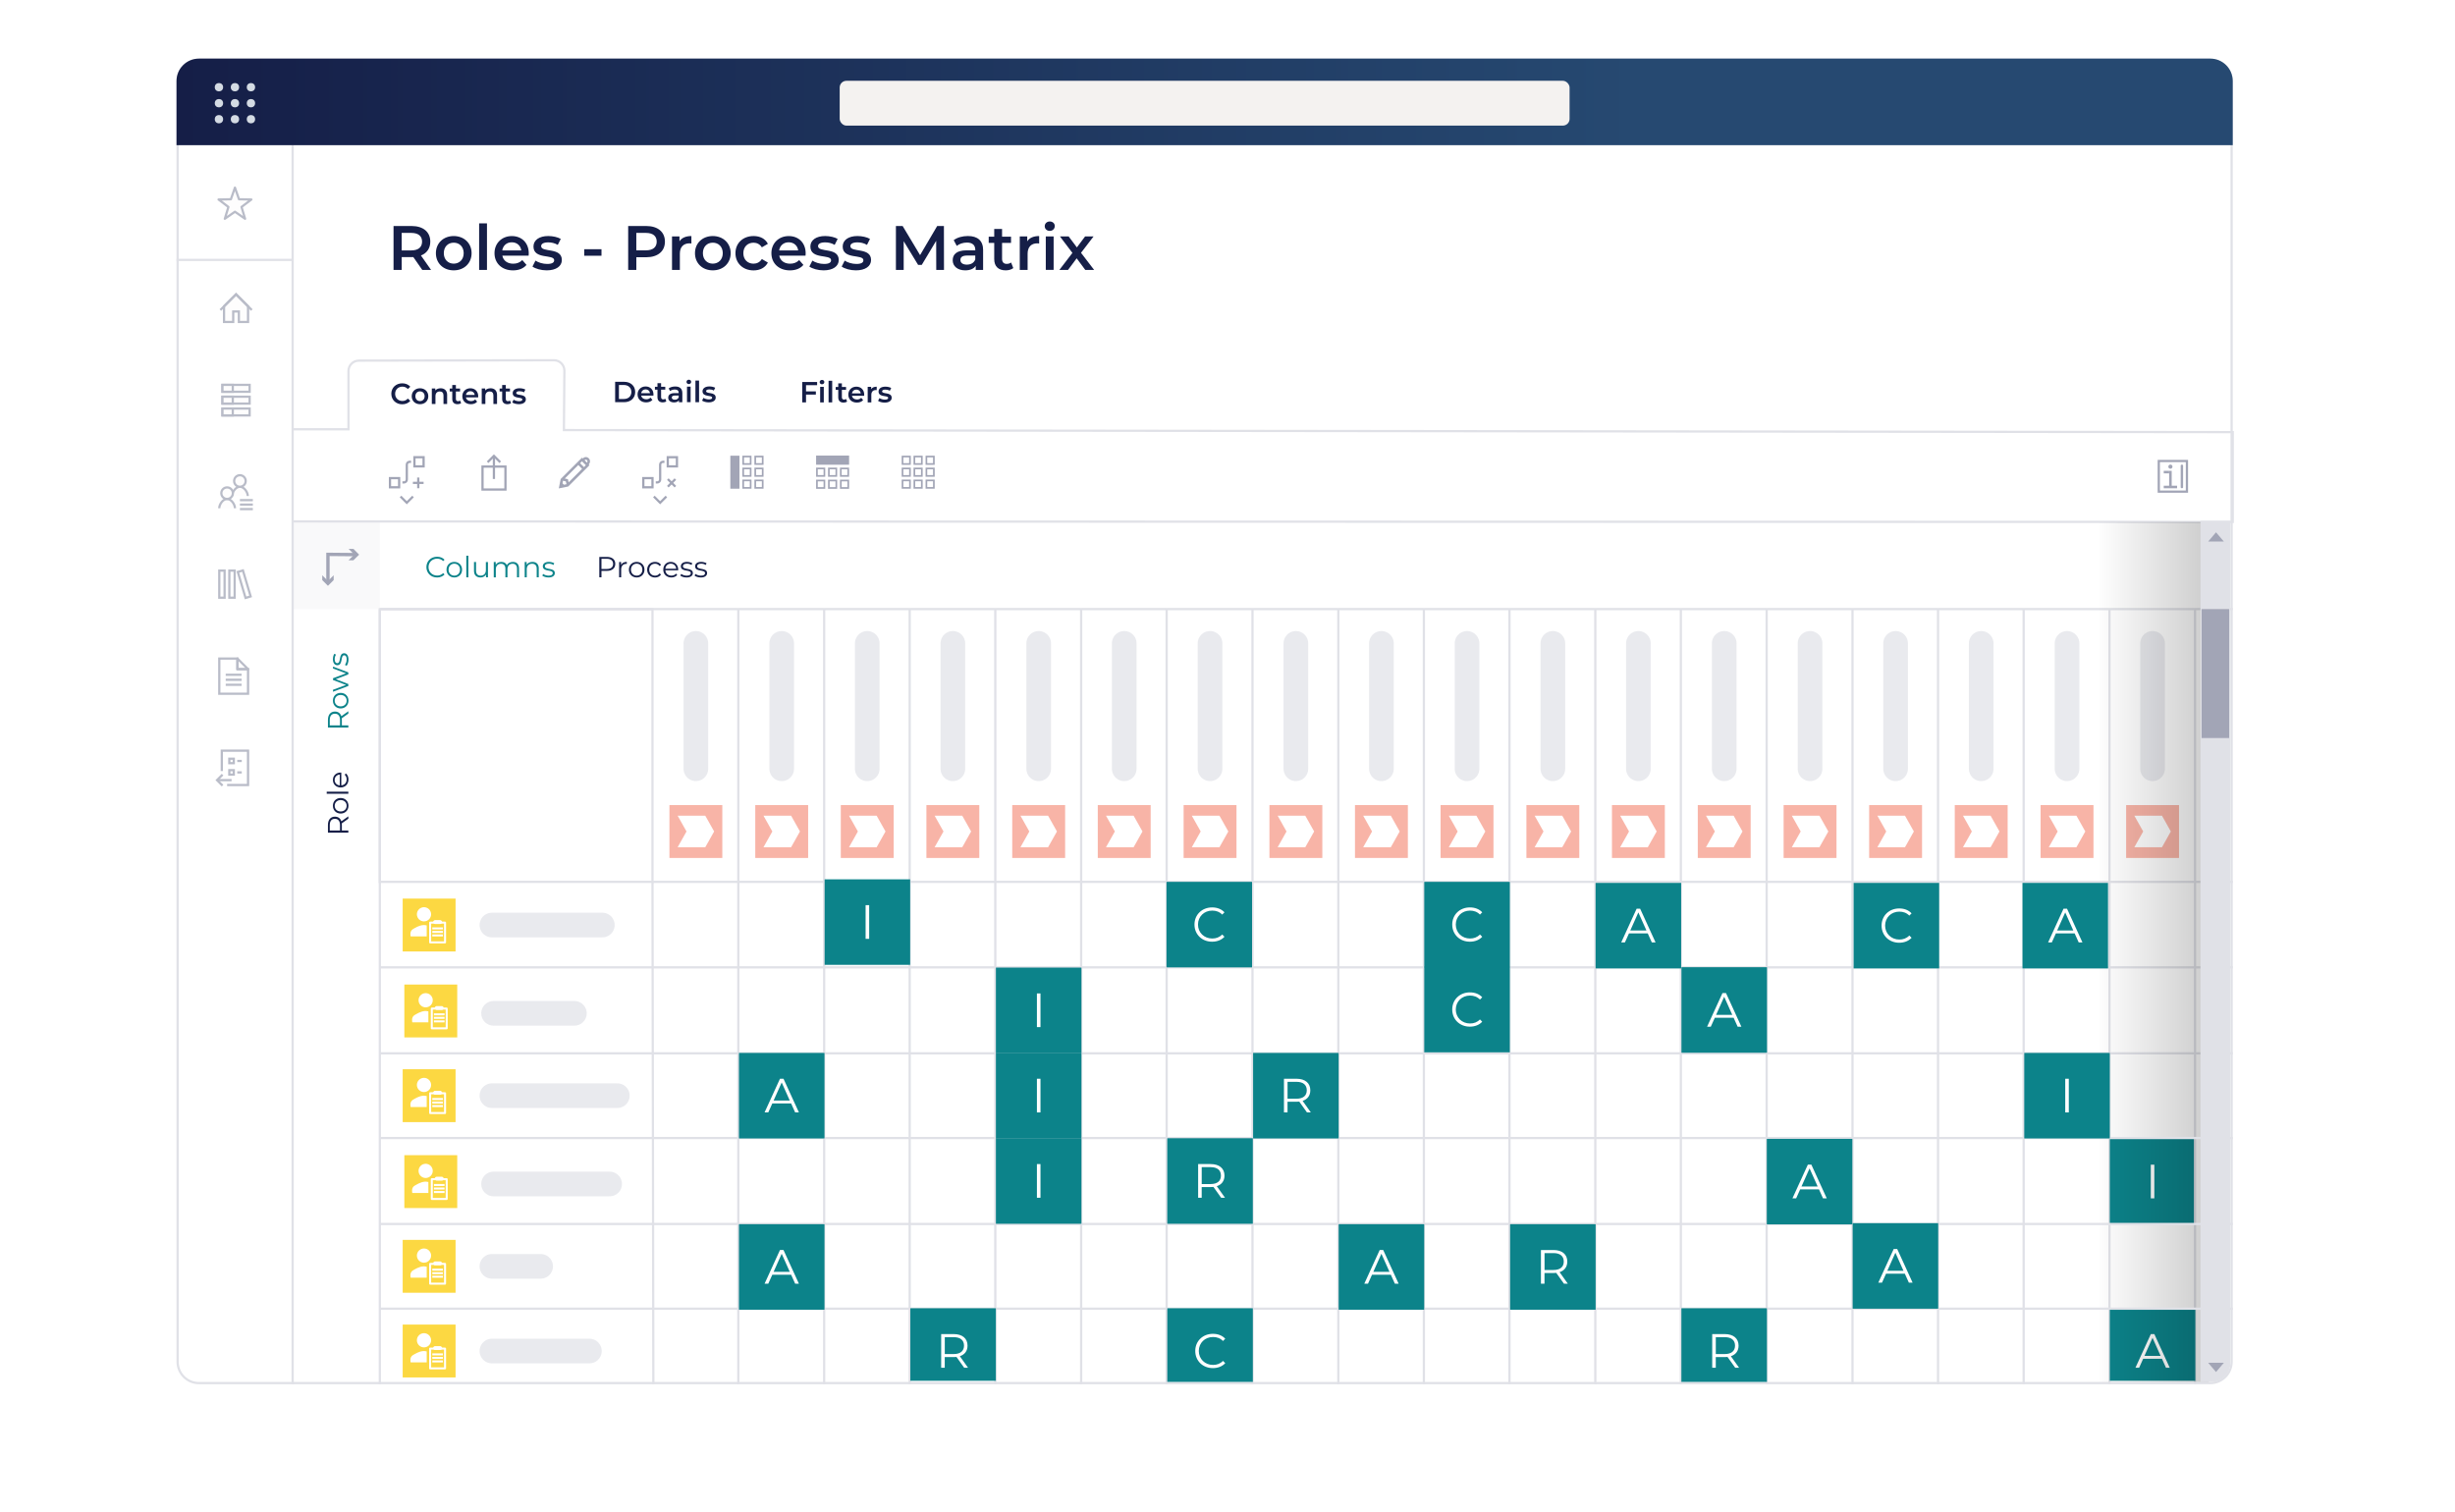 <?xml version="1.0" encoding="UTF-8"?>
<svg id="Applications_by_Capability_Jun23" xmlns="http://www.w3.org/2000/svg" xmlns:xlink="http://www.w3.org/1999/xlink" viewBox="0 0 1095.49 675">
  <defs>
    <style>
      .cls-1 {
        opacity: .7;
        stroke-width: 11px;
      }

      .cls-1, .cls-2, .cls-3, .cls-4, .cls-5, .cls-6, .cls-7, .cls-8, .cls-9 {
        fill: none;
      }

      .cls-1, .cls-2, .cls-3, .cls-4, .cls-5, .cls-6, .cls-10, .cls-11, .cls-12, .cls-8, .cls-13 {
        stroke-miterlimit: 10;
      }

      .cls-1, .cls-3, .cls-10, .cls-13 {
        stroke: #e0e1e7;
      }

      .cls-1, .cls-6, .cls-10, .cls-14 {
        stroke-linecap: round;
      }

      .cls-2, .cls-11, .cls-9, .cls-14 {
        stroke: #151e47;
      }

      .cls-15 {
        fill: url(#linear-gradient);
      }

      .cls-15, .cls-16, .cls-17, .cls-18, .cls-19, .cls-20, .cls-7, .cls-21, .cls-22, .cls-23, .cls-24, .cls-25, .cls-26 {
        stroke-width: 0px;
      }

      .cls-16 {
        fill: #d4dbe3;
      }

      .cls-4 {
        stroke-width: 1.5px;
      }

      .cls-4, .cls-5, .cls-6, .cls-12, .cls-8 {
        stroke: #a2a5b6;
      }

      .cls-17 {
        fill: url(#linear-gradient-2);
        opacity: .2;
      }

      .cls-18 {
        fill: #151e47;
      }

      .cls-19 {
        fill: #fcd842;
      }

      .cls-20 {
        fill: #0c838a;
      }

      .cls-10, .cls-23, .cls-24, .cls-13 {
        fill: #e0e1e7;
      }

      .cls-11, .cls-14 {
        fill: #faf9f8;
      }

      .cls-21 {
        fill: #f8b4a7;
      }

      .cls-22 {
        fill: #f4f2f0;
      }

      .cls-27 {
        opacity: .3;
      }

      .cls-23 {
        opacity: .21;
      }

      .cls-25, .cls-12 {
        fill: #a2a5b6;
      }

      .cls-12, .cls-8 {
        stroke-width: .75px;
      }

      .cls-26 {
        fill: #fff;
      }

      .cls-9, .cls-14 {
        stroke-linejoin: round;
      }
    </style>
    <linearGradient id="linear-gradient" x1="78.76" y1="45.47" x2="996.31" y2="45.47" gradientUnits="userSpaceOnUse">
      <stop offset="0" stop-color="#151e47" />
      <stop offset=".71" stop-color="#264971" />
    </linearGradient>
    <linearGradient id="linear-gradient-2" x1="935.73" y1="424.85" x2="985.56" y2="424.85" gradientUnits="userSpaceOnUse">
      <stop offset="0" stop-color="#000" stop-opacity="0" />
      <stop offset="1" stop-color="#000" />
    </linearGradient>
  </defs>
  <image id="Shadow_rasterised" width="4134" height="2780" transform="translate(88.28 26.32) scale(.23)" />
  <g id="Background">
    <g>
      <rect class="cls-26" x="79.26" y="26.66" width="916.55" height="590.62" rx="9.5" ry="9.5" />
      <path class="cls-24" d="M986.31,27.16c4.96,0,9,4.04,9,9v571.63c0,4.96-4.04,9-9,9H88.76c-4.96,0-9-4.04-9-9V36.16c0-4.96,4.04-9,9-9h897.55M986.31,26.16H88.76c-5.52,0-10,4.48-10,10v571.63c0,5.52,4.48,10,10,10h897.55c5.52,0,10-4.48,10-10V36.16c0-5.52-4.48-10-10-10h0Z" />
    </g>
    <line class="cls-13" x1="130.59" y1="64.79" x2="130.59" y2="617.79" />
    <path class="cls-15" d="M88.76,26.16h897.55c5.52,0,10,4.48,10,10v28.63H78.76v-28.63c0-5.52,4.48-10,10-10Z" />
    <g id="Top_bar_icons">
      <rect class="cls-22" x="374.69" y="36.06" width="325.7" height="20" rx="3" ry="3" />
      <g>
        <g>
          <circle class="cls-16" cx="97.7" cy="46.06" r="1.86" />
          <circle class="cls-16" cx="104.84" cy="46.06" r="1.86" />
          <circle class="cls-16" cx="111.98" cy="46.06" r="1.86" />
        </g>
        <g>
          <circle class="cls-16" cx="97.7" cy="53.2" r="1.86" />
          <circle class="cls-16" cx="104.84" cy="53.2" r="1.86" />
          <circle class="cls-16" cx="111.98" cy="53.2" r="1.86" />
        </g>
        <g>
          <circle class="cls-16" cx="97.7" cy="38.92" r="1.86" />
          <circle class="cls-16" cx="104.84" cy="38.92" r="1.86" />
          <circle class="cls-16" cx="111.98" cy="38.92" r="1.86" />
        </g>
      </g>
    </g>
    <g id="Sidebar">
      <g id="Sidebar_icons" class="cls-27">
        <g>
          <g>
            <polygon class="cls-11" points="105.33 131.35 99.97 136.71 99.97 143.7 104.07 143.7 104.07 139.02 106.59 139.02 106.59 143.7 110.69 143.7 110.69 136.71 105.33 131.35" />
            <polyline class="cls-2" points="98.32 138.37 105.33 131.35 112.35 138.37" />
          </g>
          <g>
            <g>
              <rect class="cls-11" x="99.27" y="171.77" width="12.12" height="3.08" />
              <rect class="cls-11" x="99.27" y="171.77" width="4.6" height="3.08" />
            </g>
            <g>
              <rect class="cls-11" x="99.27" y="177.05" width="12.12" height="3.08" />
              <rect class="cls-11" x="99.27" y="177.05" width="4.6" height="3.08" />
            </g>
            <g>
              <rect class="cls-11" x="99.27" y="182.33" width="12.12" height="3.08" />
              <rect class="cls-11" x="99.27" y="182.33" width="4.6" height="3.08" />
            </g>
          </g>
          <g>
            <g>
              <path class="cls-11" d="M103.55,221.39c0-1.64,1.57-4.15,3.51-4.15s3.51,2.51,3.51,4.15" />
              <circle class="cls-11" cx="107.06" cy="214.67" r="2.58" />
            </g>
            <g>
              <line class="cls-2" x1="107.06" y1="223.22" x2="112.83" y2="223.22" />
              <line class="cls-2" x1="107.06" y1="225.21" x2="112.83" y2="225.21" />
              <line class="cls-2" x1="107.06" y1="227.21" x2="112.83" y2="227.21" />
            </g>
            <g>
              <path class="cls-11" d="M97.83,226.84c0-1.64,1.57-4.15,3.51-4.15s3.51,2.51,3.51,4.15" />
              <circle class="cls-11" cx="101.34" cy="220.11" r="2.58" />
            </g>
          </g>
          <g>
            <rect class="cls-2" x="97.85" y="254.67" width="2.37" height="12.09" />
            <rect class="cls-2" x="102.34" y="254.67" width="2.37" height="12.09" />
            <rect class="cls-2" x="107.82" y="254.67" width="2.37" height="12.09" transform="translate(-69.65 41.77) rotate(-16.52)" />
          </g>
          <g>
            <polygon class="cls-2" points="105.95 293.92 97.85 293.92 97.85 309.62 110.69 309.62 110.69 298.65 105.95 298.65 105.95 293.92" />
            <polygon class="cls-9" points="105.95 293.92 105.95 298.65 110.69 298.65 105.95 293.92" />
            <g>
              <line class="cls-9" x1="100.72" y1="301.15" x2="107.82" y2="301.15" />
              <line class="cls-9" x1="100.72" y1="303.39" x2="107.82" y2="303.39" />
              <line class="cls-9" x1="100.72" y1="305.63" x2="107.82" y2="305.63" />
            </g>
          </g>
          <g>
            <polyline class="cls-2" points="98.97 344.13 98.97 335.03 110.69 335.03 110.69 350.36 101.34 350.36" />
            <g>
              <polyline class="cls-2" points="99.31 350.63 96.85 348.18 99.31 345.72" />
              <line class="cls-2" x1="96.85" y1="348.18" x2="103.33" y2="348.18" />
            </g>
            <g>
              <g>
                <rect class="cls-2" x="102.33" y="338.62" width="1.99" height="1.99" />
                <line class="cls-2" x1="105.86" y1="339.62" x2="107.88" y2="339.62" />
              </g>
              <g>
                <rect class="cls-2" x="102.33" y="343.73" width="1.99" height="1.99" />
                <line class="cls-2" x1="105.86" y1="344.73" x2="107.88" y2="344.73" />
              </g>
            </g>
          </g>
        </g>
        <polygon class="cls-14" points="104.84 94.5 109.36 97.64 107.77 92.37 112.16 89.04 106.65 88.93 104.84 83.73 103.03 88.93 97.53 89.04 101.92 92.37 100.32 97.64 104.84 94.5" />
      </g>
      <g id="Sidebar_short_lines">
        <line class="cls-3" x1="130.59" y1="116" x2="78.76" y2="116" />
      </g>
    </g>
  </g>
  <g>
    <path class="cls-18" d="M188.43,120.47l-4-5.74c-.25.03-.5.03-.76.03h-4.42v5.71h-3.64v-19.6h8.06c5.15,0,8.34,2.63,8.34,6.97,0,2.97-1.51,5.15-4.17,6.19l4.51,6.44h-3.92ZM183.5,103.95h-4.26v7.81h4.26c3.19,0,4.84-1.46,4.84-3.92s-1.65-3.89-4.84-3.89Z" />
    <path class="cls-18" d="M194.51,112.99c0-4.48,3.36-7.64,7.95-7.64s7.98,3.16,7.98,7.64-3.33,7.67-7.98,7.67-7.95-3.19-7.95-7.67ZM206.91,112.99c0-2.86-1.9-4.68-4.45-4.68s-4.42,1.82-4.42,4.68,1.9,4.68,4.42,4.68,4.45-1.82,4.45-4.68Z" />
    <path class="cls-18" d="M213.8,99.69h3.5v20.78h-3.5v-20.78Z" />
    <path class="cls-18" d="M235.89,114.11h-11.73c.42,2.18,2.24,3.58,4.84,3.58,1.68,0,3-.53,4.06-1.62l1.88,2.16c-1.34,1.6-3.44,2.44-6.02,2.44-5.01,0-8.26-3.22-8.26-7.67s3.28-7.64,7.73-7.64,7.56,3.05,7.56,7.73c0,.28-.03.7-.06,1.04ZM224.13,111.78h8.48c-.28-2.16-1.93-3.64-4.23-3.64s-3.92,1.46-4.26,3.64Z" />
    <path class="cls-18" d="M237.6,118.98l1.34-2.66c1.32.87,3.33,1.48,5.21,1.48,2.21,0,3.14-.62,3.14-1.65,0-2.86-9.24-.17-9.24-6.13,0-2.83,2.55-4.68,6.58-4.68,1.99,0,4.26.48,5.6,1.29l-1.34,2.66c-1.43-.84-2.86-1.12-4.28-1.12-2.13,0-3.14.7-3.14,1.68,0,3.02,9.24.34,9.24,6.19,0,2.8-2.58,4.62-6.78,4.62-2.49,0-4.98-.73-6.33-1.68Z" />
    <path class="cls-18" d="M260.7,111.23h7.7v2.91h-7.7v-2.91Z" />
    <path class="cls-18" d="M296.71,107.84c0,4.31-3.19,6.97-8.34,6.97h-4.42v5.66h-3.64v-19.6h8.06c5.15,0,8.34,2.63,8.34,6.97ZM293.04,107.84c0-2.46-1.65-3.89-4.84-3.89h-4.26v7.78h4.26c3.19,0,4.84-1.43,4.84-3.89Z" />
    <path class="cls-18" d="M308.52,105.35v3.33c-.31-.06-.56-.08-.81-.08-2.66,0-4.34,1.57-4.34,4.62v7.25h-3.5v-14.95h3.33v2.18c1.01-1.57,2.83-2.35,5.32-2.35Z" />
    <path class="cls-18" d="M310.12,112.99c0-4.48,3.36-7.64,7.95-7.64s7.98,3.16,7.98,7.64-3.33,7.67-7.98,7.67-7.95-3.19-7.95-7.67ZM322.52,112.99c0-2.86-1.9-4.68-4.45-4.68s-4.42,1.82-4.42,4.68,1.9,4.68,4.42,4.68,4.45-1.82,4.45-4.68Z" />
    <path class="cls-18" d="M328.18,112.99c0-4.48,3.36-7.64,8.09-7.64,2.91,0,5.24,1.2,6.38,3.47l-2.69,1.57c-.9-1.43-2.24-2.07-3.72-2.07-2.58,0-4.54,1.79-4.54,4.68s1.96,4.68,4.54,4.68c1.48,0,2.83-.64,3.72-2.07l2.69,1.57c-1.15,2.24-3.47,3.5-6.38,3.5-4.73,0-8.09-3.19-8.09-7.67Z" />
    <path class="cls-18" d="M359.45,114.11h-11.73c.42,2.18,2.24,3.58,4.84,3.58,1.68,0,3-.53,4.06-1.62l1.88,2.16c-1.34,1.6-3.44,2.44-6.02,2.44-5.01,0-8.26-3.22-8.26-7.67s3.28-7.64,7.73-7.64,7.56,3.05,7.56,7.73c0,.28-.03.7-.06,1.04ZM347.69,111.78h8.48c-.28-2.16-1.93-3.64-4.23-3.64s-3.92,1.46-4.26,3.64Z" />
    <path class="cls-18" d="M361.16,118.98l1.34-2.66c1.32.87,3.33,1.48,5.21,1.48,2.21,0,3.14-.62,3.14-1.65,0-2.86-9.24-.17-9.24-6.13,0-2.83,2.55-4.68,6.58-4.68,1.99,0,4.26.48,5.6,1.29l-1.34,2.66c-1.43-.84-2.86-1.12-4.28-1.12-2.13,0-3.14.7-3.14,1.68,0,3.02,9.24.34,9.24,6.19,0,2.8-2.58,4.62-6.78,4.62-2.49,0-4.98-.73-6.33-1.68Z" />
    <path class="cls-18" d="M375.58,118.98l1.34-2.66c1.32.87,3.33,1.48,5.21,1.48,2.21,0,3.14-.62,3.14-1.65,0-2.86-9.24-.17-9.24-6.13,0-2.83,2.55-4.68,6.58-4.68,1.99,0,4.26.48,5.6,1.29l-1.34,2.66c-1.43-.84-2.86-1.12-4.28-1.12-2.13,0-3.14.7-3.14,1.68,0,3.02,9.24.34,9.24,6.19,0,2.8-2.58,4.62-6.78,4.62-2.49,0-4.98-.73-6.33-1.68Z" />
    <path class="cls-18" d="M417.78,120.47l-.03-12.99-6.44,10.75h-1.62l-6.44-10.58v12.82h-3.47v-19.6h3l7.78,12.99,7.64-12.99h3l.03,19.6h-3.44Z" />
    <path class="cls-18" d="M438.69,111.7v8.76h-3.3v-1.82c-.84,1.29-2.46,2.02-4.7,2.02-3.42,0-5.57-1.88-5.57-4.48s1.68-4.45,6.22-4.45h3.86v-.22c0-2.04-1.23-3.25-3.72-3.25-1.68,0-3.42.56-4.54,1.48l-1.37-2.55c1.6-1.23,3.92-1.85,6.33-1.85,4.31,0,6.8,2.04,6.8,6.36ZM435.19,115.79v-1.74h-3.61c-2.38,0-3.02.9-3.02,1.99,0,1.26,1.06,2.07,2.86,2.07s3.19-.78,3.78-2.32Z" />
    <path class="cls-18" d="M452.16,119.65c-.84.67-2.1,1.01-3.36,1.01-3.28,0-5.15-1.74-5.15-5.04v-7.2h-2.46v-2.8h2.46v-3.42h3.5v3.42h4v2.8h-4v7.11c0,1.46.73,2.24,2.07,2.24.73,0,1.43-.2,1.96-.62l.98,2.49Z" />
    <path class="cls-18" d="M463.7,105.35v3.33c-.31-.06-.56-.08-.81-.08-2.66,0-4.34,1.57-4.34,4.62v7.25h-3.5v-14.95h3.33v2.18c1.01-1.57,2.83-2.35,5.32-2.35Z" />
    <path class="cls-18" d="M466.19,100.95c0-1.18.95-2.1,2.24-2.1s2.24.87,2.24,2.02c0,1.23-.92,2.18-2.24,2.18s-2.24-.92-2.24-2.1ZM466.66,105.51h3.5v14.95h-3.5v-14.95Z" />
    <path class="cls-18" d="M484.28,120.47l-3.84-5.18-3.86,5.18h-3.86l5.82-7.59-5.57-7.36h3.89l3.67,4.9,3.67-4.9h3.78l-5.6,7.31,5.85,7.64h-3.95Z" />
  </g>
  <path class="cls-3" d="M130.59,232.72l865.72.22v-40.08l-744.68-.92.22-26.48c.02-2.58-2.07-4.69-4.65-4.68l-87.07.17c-2.56,0-4.63,2.08-4.63,4.64v26h-24.9" />
  <g>
    <g>
      <path class="cls-25" d="M261.42,203.99c-.25,0-.49.06-.71.16-.23.1-.43.24-.6.42l-.06.05-.36-.34-9.5,9.5-.04.18-.63,3.17-.18.85.85-.18,3.17-.63.18-.04,9.5-9.5-.34-.34.03-.03v-.04c.17-.17.31-.38.41-.61.09-.23.14-.47.14-.72s-.05-.49-.14-.72c-.09-.23-.23-.43-.41-.61-.35-.36-.82-.56-1.31-.58Z" />
      <path class="cls-26" d="M261.42,205.14c.1,0,.19.02.28.07.09.04.17.1.23.17.07.06.13.14.17.23.04.09.06.18.06.28s-.02.19-.06.28c-.04.09-.1.17-.17.23l-.05.05-1.02-1.02.05-.05c.06-.07.14-.13.23-.17.09-.04.18-.06.28-.07Z" />
      <polygon class="cls-26" points="259.69 205.9 261.42 207.62 260.59 208.47 258.86 206.74 259.69 205.9" />
      <polygon class="cls-26" points="258.05 207.55 259.74 209.24 253.74 215.27 253.5 214.23 253.42 213.87 253.07 213.79 252.03 213.56 258.05 207.55" />
      <polygon class="cls-26" points="251.23 214.55 252.49 214.84 252.78 216.1 251.63 216.33 251.02 215.72 251.23 214.55" />
    </g>
    <g>
      <rect class="cls-5" x="215.31" y="208.24" width="10.24" height="10.24" />
      <polyline class="cls-5" points="217.58 206.3 220.4 203.48 223.22 206.3" />
      <line class="cls-5" x1="220.4" y1="203.48" x2="220.4" y2="213.77" />
    </g>
    <g>
      <polyline class="cls-5" points="184.31 221.59 181.52 224.38 178.73 221.59" />
      <g>
        <rect class="cls-5" x="174.02" y="213.39" width="4.09" height="4.09" />
        <rect class="cls-5" x="184.93" y="204.06" width="4.09" height="4.09" />
        <g>
          <line class="cls-5" x1="184.25" y1="215.51" x2="189.02" y2="215.51" />
          <line class="cls-5" x1="186.64" y1="217.9" x2="186.64" y2="213.12" />
        </g>
        <path class="cls-5" d="M179.57,215.31h.69c.7,0,1.27-.57,1.27-1.27v-6.66c0-.7.57-1.27,1.27-1.27h.64" />
      </g>
    </g>
    <g>
      <polyline class="cls-5" points="297.36 221.59 294.57 224.38 291.78 221.59" />
      <g>
        <rect class="cls-5" x="287.07" y="213.39" width="4.09" height="4.09" />
        <rect class="cls-5" x="297.98" y="204.06" width="4.09" height="4.09" />
        <g>
          <line class="cls-5" x1="298" y1="213.82" x2="301.37" y2="217.2" />
          <line class="cls-5" x1="298" y1="217.2" x2="301.37" y2="213.82" />
        </g>
        <path class="cls-5" d="M292.62,215.31h.69c.7,0,1.27-.57,1.27-1.27v-6.66c0-.7.57-1.27,1.27-1.27h.64" />
      </g>
    </g>
  </g>
  <g>
    <path class="cls-18" d="M274.49,170.4h3.98c2.95,0,4.97,1.82,4.97,4.55s-2.01,4.55-4.97,4.55h-3.98v-9.1ZM278.39,178.07c2.03,0,3.34-1.24,3.34-3.12s-1.31-3.12-3.34-3.12h-2.21v6.24h2.21Z" />
    <path class="cls-18" d="M291.57,176.55h-5.45c.19,1.01,1.04,1.66,2.25,1.66.78,0,1.39-.25,1.89-.75l.87,1c-.62.74-1.6,1.13-2.8,1.13-2.33,0-3.83-1.5-3.83-3.56s1.52-3.55,3.59-3.55,3.51,1.42,3.51,3.59c0,.13-.01.33-.03.48ZM286.11,175.47h3.94c-.13-1-.9-1.69-1.96-1.69s-1.82.68-1.98,1.69Z" />
    <path class="cls-18" d="M297.33,179.12c-.39.31-.97.47-1.56.47-1.52,0-2.39-.81-2.39-2.34v-3.34h-1.14v-1.3h1.14v-1.59h1.62v1.59h1.86v1.3h-1.86v3.3c0,.68.34,1.04.96,1.04.34,0,.66-.09.91-.29l.46,1.16Z" />
    <path class="cls-18" d="M304.48,175.43v4.07h-1.53v-.84c-.39.6-1.14.94-2.18.94-1.59,0-2.59-.87-2.59-2.08s.78-2.07,2.89-2.07h1.79v-.1c0-.95-.57-1.51-1.73-1.51-.78,0-1.59.26-2.11.69l-.64-1.18c.74-.57,1.82-.86,2.94-.86,2,0,3.16.95,3.16,2.95ZM302.85,177.33v-.81h-1.68c-1.1,0-1.4.42-1.4.92,0,.58.49.96,1.33.96s1.48-.36,1.75-1.08Z" />
    <path class="cls-18" d="M306.34,170.44c0-.55.44-.97,1.04-.97s1.04.4,1.04.94c0,.57-.43,1.01-1.04,1.01s-1.04-.43-1.04-.98ZM306.56,172.55h1.62v6.94h-1.62v-6.94Z" />
    <path class="cls-18" d="M310.32,169.85h1.62v9.65h-1.62v-9.65Z" />
    <path class="cls-18" d="M313.28,178.81l.62-1.24c.61.4,1.55.69,2.42.69,1.03,0,1.46-.29,1.46-.77,0-1.33-4.29-.08-4.29-2.85,0-1.31,1.18-2.17,3.06-2.17.92,0,1.98.22,2.6.6l-.62,1.24c-.66-.39-1.33-.52-1.99-.52-.99,0-1.46.33-1.46.78,0,1.4,4.29.16,4.29,2.87,0,1.3-1.2,2.14-3.15,2.14-1.16,0-2.31-.34-2.94-.78Z" />
  </g>
  <g>
    <path class="cls-18" d="M174.61,175.76c0-2.72,2.08-4.68,4.88-4.68,1.48,0,2.76.53,3.6,1.52l-1.09,1.03c-.66-.72-1.48-1.07-2.43-1.07-1.88,0-3.25,1.33-3.25,3.2s1.37,3.2,3.25,3.2c.95,0,1.77-.35,2.43-1.08l1.09,1.04c-.85.99-2.12,1.52-3.61,1.52-2.78,0-4.86-1.96-4.86-4.68Z" />
    <path class="cls-18" d="M183.72,176.84c0-2.08,1.56-3.55,3.69-3.55s3.71,1.47,3.71,3.55-1.55,3.56-3.71,3.56-3.69-1.48-3.69-3.56ZM189.48,176.84c0-1.33-.88-2.17-2.07-2.17s-2.05.84-2.05,2.17.88,2.17,2.05,2.17,2.07-.84,2.07-2.17Z" />
    <path class="cls-18" d="M199.52,176.33v3.98h-1.62v-3.77c0-1.24-.61-1.83-1.65-1.83-1.16,0-1.94.7-1.94,2.09v3.51h-1.62v-6.94h1.55v.9c.53-.64,1.38-.98,2.39-.98,1.66,0,2.9.95,2.9,3.04Z" />
    <path class="cls-18" d="M205.76,179.93c-.39.31-.98.47-1.56.47-1.52,0-2.39-.81-2.39-2.34v-3.34h-1.14v-1.3h1.14v-1.59h1.62v1.59h1.86v1.3h-1.86v3.3c0,.68.34,1.04.96,1.04.34,0,.66-.09.91-.29l.46,1.16Z" />
    <path class="cls-18" d="M213.36,177.36h-5.45c.2,1.01,1.04,1.66,2.25,1.66.78,0,1.39-.25,1.89-.75l.87,1c-.62.74-1.6,1.13-2.79,1.13-2.33,0-3.83-1.5-3.83-3.56s1.52-3.55,3.59-3.55,3.51,1.42,3.51,3.59c0,.13-.01.33-.03.48ZM207.9,176.28h3.94c-.13-1-.9-1.69-1.96-1.69s-1.82.68-1.98,1.69Z" />
    <path class="cls-18" d="M221.79,176.33v3.98h-1.62v-3.77c0-1.24-.61-1.83-1.65-1.83-1.16,0-1.94.7-1.94,2.09v3.51h-1.62v-6.94h1.55v.9c.53-.64,1.38-.98,2.39-.98,1.66,0,2.9.95,2.9,3.04Z" />
    <path class="cls-18" d="M228.03,179.93c-.39.31-.97.47-1.56.47-1.52,0-2.39-.81-2.39-2.34v-3.34h-1.14v-1.3h1.14v-1.59h1.62v1.59h1.86v1.3h-1.86v3.3c0,.68.34,1.04.96,1.04.34,0,.66-.09.91-.29l.46,1.16Z" />
    <path class="cls-18" d="M228.57,179.62l.62-1.24c.61.4,1.55.69,2.42.69,1.03,0,1.46-.29,1.46-.77,0-1.33-4.29-.08-4.29-2.85,0-1.31,1.18-2.17,3.05-2.17.92,0,1.98.22,2.6.6l-.62,1.24c-.66-.39-1.33-.52-1.99-.52-.99,0-1.46.33-1.46.78,0,1.4,4.29.16,4.29,2.87,0,1.3-1.2,2.14-3.15,2.14-1.16,0-2.31-.34-2.94-.78Z" />
  </g>
  <g>
    <path class="cls-20" d="M190.27,253.11c0-2.67,2.03-4.63,4.77-4.63,1.33,0,2.52.44,3.33,1.33l-.61.61c-.74-.75-1.65-1.08-2.69-1.08-2.2,0-3.85,1.61-3.85,3.77s1.65,3.77,3.85,3.77c1.04,0,1.95-.33,2.69-1.09l.61.61c-.81.88-2,1.34-3.34,1.34-2.73,0-4.76-1.96-4.76-4.63Z" />
    <path class="cls-20" d="M199.24,254.25c0-2.03,1.48-3.47,3.48-3.47s3.47,1.44,3.47,3.47-1.47,3.48-3.47,3.48-3.48-1.46-3.48-3.48ZM205.26,254.25c0-1.6-1.08-2.67-2.54-2.67s-2.55,1.07-2.55,2.67,1.09,2.66,2.55,2.66,2.54-1.07,2.54-2.66Z" />
    <path class="cls-20" d="M208.08,248.02h.92v9.65h-.92v-9.65Z" />
    <path class="cls-20" d="M217.74,250.83v6.84h-.88v-1.25c-.48.83-1.37,1.31-2.46,1.31-1.74,0-2.89-.98-2.89-2.94v-3.96h.92v3.88c0,1.46.75,2.2,2.05,2.2,1.43,0,2.33-.92,2.33-2.48v-3.59h.92Z" />
    <path class="cls-20" d="M231.61,253.7v3.96h-.92v-3.87c0-1.44-.73-2.18-1.96-2.18-1.4,0-2.29.91-2.29,2.47v3.59h-.92v-3.87c0-1.44-.73-2.18-1.98-2.18-1.39,0-2.29.91-2.29,2.47v3.59h-.92v-6.84h.88v1.25c.48-.82,1.37-1.3,2.51-1.3s2.02.48,2.43,1.44c.49-.88,1.47-1.44,2.7-1.44,1.66,0,2.76.96,2.76,2.92Z" />
    <path class="cls-20" d="M240.41,253.7v3.96h-.92v-3.87c0-1.44-.75-2.18-2.05-2.18-1.47,0-2.39.91-2.39,2.47v3.59h-.92v-6.84h.88v1.26c.49-.83,1.42-1.31,2.6-1.31,1.66,0,2.81.96,2.81,2.92Z" />
    <path class="cls-20" d="M241.97,256.88l.42-.73c.55.43,1.47.77,2.43.77,1.3,0,1.83-.44,1.83-1.12,0-1.78-4.43-.38-4.43-3.08,0-1.12.96-1.95,2.7-1.95.88,0,1.85.25,2.42.64l-.4.74c-.6-.42-1.31-.58-2.01-.58-1.24,0-1.78.48-1.78,1.13,0,1.85,4.43.46,4.43,3.08,0,1.18-1.04,1.95-2.82,1.95-1.13,0-2.22-.36-2.78-.84Z" />
  </g>
  <g>
    <path class="cls-18" d="M274.55,251.68c0,1.94-1.4,3.11-3.72,3.11h-2.44v2.87h-.96v-9.1h3.41c2.31,0,3.72,1.17,3.72,3.12ZM273.59,251.68c0-1.46-.96-2.29-2.78-2.29h-2.42v4.55h2.42c1.82,0,2.78-.83,2.78-2.26Z" />
    <path class="cls-18" d="M279.71,250.77v.9c-.08,0-.16-.01-.22-.01-1.43,0-2.3.91-2.3,2.52v3.48h-.92v-6.84h.88v1.34c.43-.91,1.3-1.39,2.56-1.39Z" />
    <path class="cls-18" d="M280.63,254.25c0-2.03,1.48-3.47,3.48-3.47s3.47,1.44,3.47,3.47-1.47,3.48-3.47,3.48-3.48-1.46-3.48-3.48ZM286.64,254.25c0-1.6-1.08-2.67-2.54-2.67s-2.55,1.07-2.55,2.67,1.09,2.66,2.55,2.66,2.54-1.07,2.54-2.66Z" />
    <path class="cls-18" d="M288.78,254.25c0-2.04,1.48-3.47,3.52-3.47,1.16,0,2.13.46,2.68,1.35l-.69.47c-.47-.69-1.2-1.01-1.99-1.01-1.5,0-2.59,1.07-2.59,2.67s1.09,2.66,2.59,2.66c.79,0,1.52-.31,1.99-1l.69.47c-.55.88-1.52,1.35-2.68,1.35-2.04,0-3.52-1.44-3.52-3.48Z" />
    <path class="cls-18" d="M302.62,254.53h-5.72c.1,1.43,1.2,2.38,2.69,2.38.83,0,1.57-.3,2.09-.9l.52.6c-.61.73-1.56,1.12-2.64,1.12-2.13,0-3.59-1.46-3.59-3.48s1.42-3.47,3.34-3.47,3.32,1.42,3.32,3.47c0,.08-.01.18-.01.29ZM296.9,253.84h4.85c-.12-1.34-1.09-2.27-2.43-2.27s-2.3.94-2.42,2.27Z" />
    <path class="cls-18" d="M303.57,256.88l.42-.73c.55.43,1.47.77,2.43.77,1.3,0,1.83-.44,1.83-1.12,0-1.78-4.43-.38-4.43-3.08,0-1.12.96-1.95,2.7-1.95.88,0,1.85.25,2.42.64l-.4.74c-.6-.42-1.31-.58-2.02-.58-1.23,0-1.78.48-1.78,1.13,0,1.85,4.43.46,4.43,3.08,0,1.18-1.04,1.95-2.82,1.95-1.13,0-2.22-.36-2.78-.84Z" />
    <path class="cls-18" d="M309.93,256.88l.42-.73c.55.43,1.47.77,2.43.77,1.3,0,1.83-.44,1.83-1.12,0-1.78-4.43-.38-4.43-3.08,0-1.12.96-1.95,2.7-1.95.88,0,1.85.25,2.42.64l-.4.74c-.6-.42-1.31-.58-2.02-.58-1.23,0-1.78.48-1.78,1.13,0,1.85,4.43.46,4.43,3.08,0,1.18-1.04,1.95-2.82,1.95-1.13,0-2.22-.36-2.78-.84Z" />
  </g>
  <g>
    <path class="cls-18" d="M155.44,365.4l-2.93,2.08c.03.23.04.47.04.73v2.44h2.89v.96h-9.1v-3.41c0-2.31,1.17-3.72,3.12-3.72,1.43,0,2.43.75,2.86,2.08l3.12-2.22v1.05ZM149.45,365.45c-1.46,0-2.29.96-2.29,2.78v2.42h4.56v-2.42c0-1.82-.85-2.78-2.28-2.78Z" />
    <path class="cls-18" d="M152.02,363.1c-2.03,0-3.47-1.48-3.47-3.48s1.44-3.47,3.47-3.47,3.48,1.47,3.48,3.47-1.46,3.48-3.48,3.48ZM152.02,357.08c-1.6,0-2.67,1.08-2.67,2.54s1.07,2.55,2.67,2.55,2.67-1.09,2.67-2.55-1.07-2.54-2.67-2.54Z" />
    <path class="cls-18" d="M145.79,354.26v-.92h9.65v.92h-9.65Z" />
    <path class="cls-18" d="M152.3,344.8v5.72c1.43-.1,2.38-1.2,2.38-2.69,0-.83-.3-1.57-.9-2.09l.6-.52c.73.61,1.12,1.56,1.12,2.64,0,2.13-1.46,3.59-3.48,3.59s-3.47-1.42-3.47-3.34,1.42-3.32,3.47-3.32c.08,0,.18.01.29.01ZM151.61,350.53v-4.85c-1.34.12-2.28,1.09-2.28,2.43s.94,2.3,2.28,2.42Z" />
  </g>
  <g>
    <path class="cls-20" d="M155.44,318.49l-2.93,2.08c.03.23.04.47.04.73v2.44h2.89v.96h-9.1v-3.41c0-2.31,1.17-3.72,3.12-3.72,1.43,0,2.43.75,2.86,2.08l3.12-2.22v1.05ZM149.45,318.54c-1.46,0-2.29.96-2.29,2.78v2.42h4.56v-2.42c0-1.82-.85-2.78-2.28-2.78Z" />
    <path class="cls-20" d="M152.02,316.19c-2.03,0-3.47-1.48-3.47-3.48s1.44-3.47,3.47-3.47,3.48,1.47,3.48,3.47-1.46,3.48-3.48,3.48ZM152.02,310.17c-1.6,0-2.67,1.08-2.67,2.54s1.07,2.55,2.67,2.55,2.67-1.09,2.67-2.55-1.07-2.54-2.67-2.54Z" />
    <path class="cls-20" d="M148.6,297.51l6.84,2.59v.87l-5.6,2.16,5.6,2.16v.87l-6.84,2.57v-.88l5.81-2.15-5.81-2.2v-.79l5.81-2.18-5.81-2.17v-.85Z" />
    <path class="cls-20" d="M154.66,297.15l-.73-.42c.43-.55.77-1.47.77-2.43,0-1.3-.44-1.83-1.12-1.83-1.78,0-.38,4.43-3.08,4.43-1.12,0-1.95-.96-1.95-2.7,0-.88.25-1.85.64-2.42l.74.4c-.42.6-.58,1.31-.58,2.02,0,1.23.48,1.78,1.13,1.78,1.85,0,.46-4.43,3.08-4.43,1.18,0,1.95,1.04,1.95,2.82,0,1.13-.36,2.22-.84,2.78Z" />
  </g>
  <g>
    <path class="cls-18" d="M359.67,171.91v2.77h4.39v1.43h-4.39v3.48h-1.69v-9.1h6.64v1.42h-4.95Z" />
    <path class="cls-18" d="M365.76,170.53c0-.55.44-.97,1.04-.97s1.04.4,1.04.94c0,.57-.43,1.01-1.04,1.01s-1.04-.43-1.04-.97ZM365.98,172.65h1.62v6.94h-1.62v-6.94Z" />
    <path class="cls-18" d="M369.73,169.94h1.62v9.65h-1.62v-9.65Z" />
    <path class="cls-18" d="M378,179.21c-.39.31-.97.47-1.56.47-1.52,0-2.39-.81-2.39-2.34v-3.34h-1.14v-1.3h1.14v-1.59h1.62v1.59h1.86v1.3h-1.86v3.3c0,.68.34,1.04.96,1.04.34,0,.66-.09.91-.29l.46,1.16Z" />
    <path class="cls-18" d="M385.61,176.64h-5.45c.19,1.01,1.04,1.66,2.25,1.66.78,0,1.39-.25,1.88-.75l.87,1c-.62.74-1.6,1.13-2.79,1.13-2.33,0-3.83-1.5-3.83-3.56s1.52-3.55,3.59-3.55,3.51,1.42,3.51,3.59c0,.13-.01.33-.03.48ZM380.15,175.56h3.94c-.13-1-.9-1.69-1.96-1.69s-1.82.68-1.98,1.69Z" />
    <path class="cls-18" d="M391.21,172.57v1.55c-.14-.03-.26-.04-.38-.04-1.24,0-2.02.73-2.02,2.15v3.37h-1.62v-6.94h1.55v1.01c.47-.73,1.31-1.09,2.47-1.09Z" />
    <path class="cls-18" d="M391.82,178.9l.62-1.23c.61.4,1.55.69,2.42.69,1.03,0,1.46-.29,1.46-.77,0-1.33-4.29-.08-4.29-2.85,0-1.31,1.18-2.17,3.05-2.17.92,0,1.98.22,2.6.6l-.62,1.24c-.66-.39-1.33-.52-1.99-.52-.99,0-1.46.32-1.46.78,0,1.4,4.29.16,4.29,2.87,0,1.3-1.2,2.15-3.15,2.15-1.16,0-2.31-.34-2.94-.78Z" />
  </g>
  <g>
    <rect class="cls-6" x="963.31" y="205.74" width="12.56" height="13.67" />
    <g>
      <path class="cls-25" d="M967.58,208.28c0-.52.39-.92.92-.92s.92.38.92.88c0,.54-.38.96-.92.96s-.92-.41-.92-.92ZM969.07,217.15h-1.14v-7.02h1.14v7.02Z" />
      <path class="cls-25" d="M974.16,217.5v-9.72c0-.55-1.07-.56-1.07,0v9.72c0,.55,1.07.56,1.07,0h0Z" />
      <rect class="cls-25" x="965.52" y="216.78" width="5.96" height="1.14" />
      <rect class="cls-25" x="965.52" y="210.13" width="2.41" height="1.14" />
    </g>
  </g>
  <g>
    <rect class="cls-8" x="331.63" y="214.41" width="3.33" height="3.33" />
    <rect class="cls-8" x="337.01" y="214.41" width="3.33" height="3.33" />
    <rect class="cls-12" x="326.27" y="203.76" width="3.33" height="13.98" />
    <rect class="cls-8" x="331.63" y="209.08" width="3.33" height="3.33" />
    <rect class="cls-8" x="337.01" y="209.08" width="3.33" height="3.33" />
    <rect class="cls-8" x="331.63" y="203.76" width="3.33" height="3.33" />
    <rect class="cls-8" x="337.01" y="203.76" width="3.33" height="3.33" />
  </g>
  <g>
    <rect class="cls-8" x="364.54" y="209.08" width="3.33" height="3.33" transform="translate(576.95 -155.46) rotate(90)" />
    <rect class="cls-8" x="364.54" y="214.45" width="3.33" height="3.33" transform="translate(582.32 -150.09) rotate(90)" />
    <rect class="cls-12" x="369.86" y="198.39" width="3.33" height="13.98" transform="translate(576.91 -166.15) rotate(90)" />
    <rect class="cls-8" x="369.86" y="209.08" width="3.33" height="3.33" transform="translate(582.27 -160.78) rotate(90)" />
    <rect class="cls-8" x="369.86" y="214.45" width="3.33" height="3.33" transform="translate(587.64 -155.41) rotate(90)" />
    <rect class="cls-8" x="375.19" y="209.08" width="3.33" height="3.33" transform="translate(587.59 -166.11) rotate(90)" />
    <rect class="cls-8" x="375.19" y="214.45" width="3.33" height="3.33" transform="translate(592.97 -160.74) rotate(90)" />
  </g>
  <g>
    <rect class="cls-8" x="408.02" y="214.41" width="3.33" height="3.33" />
    <rect class="cls-8" x="413.39" y="214.41" width="3.33" height="3.33" />
    <rect class="cls-8" x="408.02" y="209.08" width="3.33" height="3.33" />
    <rect class="cls-8" x="413.39" y="209.08" width="3.33" height="3.33" />
    <rect class="cls-8" x="408.02" y="203.76" width="3.33" height="3.33" />
    <rect class="cls-8" x="402.73" y="214.41" width="3.33" height="3.33" />
    <rect class="cls-8" x="402.73" y="209.08" width="3.33" height="3.33" />
    <rect class="cls-8" x="402.73" y="203.76" width="3.33" height="3.33" />
    <rect class="cls-8" x="413.39" y="203.76" width="3.33" height="3.33" />
  </g>
  <line class="cls-3" x1="169.49" y1="271.84" x2="169.49" y2="617.79" />
  <line class="cls-3" x1="169.49" y1="271.84" x2="996.31" y2="271.84" />
  <g>
    <rect class="cls-23" x="130.59" y="232.95" width="38.9" height="38.9" />
    <g>
      <polyline class="cls-4" points="158.54 247.53 146.34 247.42 146.34 259.74" />
      <polygon class="cls-25" points="155.57 244.96 158.09 247.53 155.53 250.05 157.69 250.07 160.25 247.55 157.73 244.98 155.57 244.96" />
      <polygon class="cls-25" points="143.8 256.75 146.34 259.3 148.89 256.75 148.89 258.91 146.34 261.46 143.8 258.91 143.8 256.75" />
    </g>
  </g>
  <polyline class="cls-3" points="996.31 393.58 291.16 393.58 291.54 617.79" />
  <g>
    <g>
      <rect class="cls-19" x="179.69" y="401.05" width="23.6" height="23.6" />
      <g>
        <g>
          <path class="cls-26" d="M198.59,421.04h-6.65c-.25,0-.45-.2-.45-.45v-8.81c0-.25.2-.45.45-.45h6.65c.25,0,.45.2.45.45v8.81c0,.25-.2.45-.45.45ZM192.39,420.14h5.75v-7.92h-5.75v7.92Z" />
          <rect class="cls-26" x="193.27" y="410.66" width="4.01" height="1.74" rx=".87" ry=".87" />
          <rect class="cls-26" x="192.9" y="413.9" width="4.74" height=".9" />
          <rect class="cls-26" x="192.9" y="415.47" width="4.74" height=".9" />
          <rect class="cls-26" x="192.9" y="417.04" width="4.74" height=".9" />
        </g>
        <g>
          <path class="cls-7" d="M183.26,417.92s-.66-2.34,1.09-3.29c.82-.44,2.52-1.64,4.63-1.77.06,0,.41,0,.46,0,.34.02.67.08.98.14v-.32l.98-1.61,2.5-3.77.79-2.8-11.55-1.55-1.23,15.78h8.51v-.81h-7.16ZM189.2,404.89c1.75,0,3.17,1.42,3.17,3.17s-1.42,3.17-3.17,3.17-3.17-1.42-3.17-3.17,1.42-3.17,3.17-3.17Z" />
          <path class="cls-26" d="M189.2,411.23c1.75,0,3.17-1.42,3.17-3.17s-1.42-3.17-3.17-3.17-3.17,1.42-3.17,3.17,1.42,3.17,3.17,3.17Z" />
          <path class="cls-26" d="M188.97,412.86c-2.11.14-3.81,1.33-4.63,1.77-1.75.95-1.09,3.29-1.09,3.29h7.16v-4.91c-.31-.07-.64-.12-.98-.14-.06,0-.41,0-.46,0Z" />
        </g>
      </g>
    </g>
    <line class="cls-1" x1="219.5" y1="412.85" x2="268.78" y2="412.85" />
  </g>
  <g>
    <g>
      <rect class="cls-19" x="180.43" y="439.41" width="23.6" height="23.6" />
      <g>
        <g>
          <path class="cls-26" d="M199.33,459.4h-6.65c-.25,0-.45-.2-.45-.45v-8.81c0-.25.2-.45.45-.45h6.65c.25,0,.45.2.45.45v8.81c0,.25-.2.45-.45.45ZM193.13,458.5h5.75v-7.92h-5.75v7.92Z" />
          <rect class="cls-26" x="194" y="449.02" width="4.01" height="1.74" rx=".87" ry=".87" />
          <rect class="cls-26" x="193.63" y="452.26" width="4.74" height=".9" />
          <rect class="cls-26" x="193.63" y="453.83" width="4.74" height=".9" />
          <rect class="cls-26" x="193.63" y="455.4" width="4.74" height=".9" />
        </g>
        <g>
          <path class="cls-7" d="M184,456.28s-.66-2.34,1.09-3.29c.82-.44,2.52-1.64,4.63-1.77.06,0,.41,0,.46,0,.34.02.67.08.98.14v-.32l.98-1.61,2.5-3.77.79-2.8-11.55-1.55-1.23,15.78h8.51v-.81h-7.16ZM189.94,443.25c1.75,0,3.17,1.42,3.17,3.17s-1.42,3.17-3.17,3.17-3.17-1.42-3.17-3.17,1.42-3.17,3.17-3.17Z" />
          <path class="cls-26" d="M189.94,449.59c1.75,0,3.17-1.42,3.17-3.17s-1.42-3.17-3.17-3.17-3.17,1.42-3.17,3.17,1.42,3.17,3.17,3.17Z" />
          <path class="cls-26" d="M189.71,451.22c-2.11.14-3.81,1.33-4.63,1.77-1.75.95-1.09,3.29-1.09,3.29h7.16v-4.91c-.31-.07-.64-.12-.98-.14-.06,0-.41,0-.46,0Z" />
        </g>
      </g>
    </g>
    <line class="cls-1" x1="220.24" y1="452.26" x2="256.31" y2="452.26" />
  </g>
  <rect class="cls-3" x="169.47" y="271.89" width="121.69" height="121.69" />
  <g>
    <g>
      <g>
        <rect class="cls-21" x="298.72" y="359.32" width="23.6" height="23.6" transform="translate(-60.6 681.64) rotate(-90)" />
        <line class="cls-1" x1="310.52" y1="343.11" x2="310.52" y2="287.14" />
      </g>
      <polygon class="cls-26" points="314.71 364.05 302.38 364.05 306.34 371.09 302.38 378.13 314.71 378.13 318.67 371.09 314.71 364.05" />
    </g>
    <line class="cls-3" x1="329.46" y1="271.89" x2="329.46" y2="617.79" />
  </g>
  <g>
    <g>
      <g>
        <rect class="cls-21" x="337.02" y="359.32" width="23.6" height="23.6" transform="translate(-22.3 719.94) rotate(-90)" />
        <line class="cls-1" x1="348.82" y1="343.11" x2="348.82" y2="287.14" />
      </g>
      <polygon class="cls-26" points="353.01 364.05 340.68 364.05 344.64 371.09 340.68 378.13 353.01 378.13 356.97 371.09 353.01 364.05" />
    </g>
    <line class="cls-3" x1="367.76" y1="271.89" x2="367.76" y2="617.79" />
  </g>
  <g>
    <g>
      <g>
        <rect class="cls-21" x="375.19" y="359.32" width="23.6" height="23.6" transform="translate(15.87 758.11) rotate(-90)" />
        <line class="cls-1" x1="386.99" y1="343.11" x2="386.99" y2="287.14" />
      </g>
      <polygon class="cls-26" points="391.18 364.05 378.85 364.05 382.81 371.09 378.85 378.13 391.18 378.13 395.14 371.09 391.18 364.05" />
    </g>
    <line class="cls-3" x1="405.93" y1="271.89" x2="405.93" y2="617.79" />
  </g>
  <g>
    <g>
      <g>
        <rect class="cls-21" x="413.39" y="359.32" width="23.6" height="23.6" transform="translate(54.07 796.31) rotate(-90)" />
        <line class="cls-1" x1="425.19" y1="343.11" x2="425.19" y2="287.14" />
      </g>
      <polygon class="cls-26" points="429.38 364.05 417.05 364.05 421.01 371.09 417.05 378.13 429.38 378.13 433.34 371.09 429.38 364.05" />
    </g>
    <line class="cls-3" x1="444.13" y1="271.89" x2="444.13" y2="617.79" />
  </g>
  <g>
    <g>
      <g>
        <rect class="cls-21" x="451.69" y="359.32" width="23.6" height="23.6" transform="translate(92.37 834.61) rotate(-90)" />
        <line class="cls-1" x1="463.49" y1="343.11" x2="463.49" y2="287.14" />
      </g>
      <polygon class="cls-26" points="467.68 364.05 455.35 364.05 459.31 371.09 455.35 378.13 467.68 378.13 471.64 371.09 467.68 364.05" />
    </g>
    <line class="cls-3" x1="482.43" y1="271.89" x2="482.43" y2="617.79" />
  </g>
  <g>
    <g>
      <g>
        <rect class="cls-21" x="489.86" y="359.32" width="23.6" height="23.6" transform="translate(130.54 872.78) rotate(-90)" />
        <line class="cls-1" x1="501.66" y1="343.11" x2="501.66" y2="287.14" />
      </g>
      <polygon class="cls-26" points="505.85 364.05 493.52 364.05 497.48 371.09 493.52 378.13 505.85 378.13 509.81 371.09 505.85 364.05" />
    </g>
    <line class="cls-3" x1="520.6" y1="271.89" x2="520.6" y2="617.79" />
  </g>
  <g>
    <g>
      <g>
        <rect class="cls-21" x="528.16" y="359.32" width="23.6" height="23.6" transform="translate(168.84 911.08) rotate(-90)" />
        <line class="cls-1" x1="539.96" y1="343.11" x2="539.96" y2="287.14" />
      </g>
      <polygon class="cls-26" points="544.15 364.05 531.82 364.05 535.78 371.09 531.82 378.13 544.15 378.13 548.11 371.09 544.15 364.05" />
    </g>
    <line class="cls-3" x1="558.9" y1="271.89" x2="558.9" y2="617.79" />
  </g>
  <g>
    <g>
      <g>
        <rect class="cls-21" x="566.46" y="359.32" width="23.6" height="23.6" transform="translate(207.14 949.38) rotate(-90)" />
        <line class="cls-1" x1="578.26" y1="343.11" x2="578.26" y2="287.14" />
      </g>
      <polygon class="cls-26" points="582.45 364.05 570.12 364.05 574.08 371.09 570.12 378.13 582.45 378.13 586.41 371.09 582.45 364.05" />
    </g>
    <line class="cls-3" x1="597.2" y1="271.89" x2="597.2" y2="617.79" />
  </g>
  <g>
    <g>
      <g>
        <rect class="cls-21" x="604.63" y="359.32" width="23.6" height="23.6" transform="translate(245.31 987.54) rotate(-90)" />
        <line class="cls-1" x1="616.43" y1="343.11" x2="616.43" y2="287.14" />
      </g>
      <polygon class="cls-26" points="620.62 364.05 608.29 364.05 612.25 371.09 608.29 378.13 620.62 378.13 624.58 371.09 620.62 364.05" />
    </g>
    <line class="cls-3" x1="635.37" y1="271.89" x2="635.37" y2="617.79" />
  </g>
  <g>
    <g>
      <g>
        <rect class="cls-21" x="642.83" y="359.32" width="23.6" height="23.6" transform="translate(283.51 1025.75) rotate(-90)" />
        <line class="cls-1" x1="654.63" y1="343.11" x2="654.63" y2="287.14" />
      </g>
      <polygon class="cls-26" points="658.82 364.05 646.49 364.05 650.45 371.09 646.49 378.13 658.82 378.13 662.78 371.09 658.82 364.05" />
    </g>
    <line class="cls-3" x1="673.57" y1="271.89" x2="673.57" y2="617.79" />
  </g>
  <g>
    <g>
      <g>
        <rect class="cls-21" x="681.13" y="359.32" width="23.6" height="23.6" transform="translate(321.81 1064.05) rotate(-90)" />
        <line class="cls-1" x1="692.93" y1="343.11" x2="692.93" y2="287.14" />
      </g>
      <polygon class="cls-26" points="697.12 364.05 684.79 364.05 688.75 371.09 684.79 378.13 697.12 378.13 701.08 371.09 697.12 364.05" />
    </g>
    <line class="cls-3" x1="711.87" y1="271.89" x2="711.87" y2="617.79" />
  </g>
  <g>
    <g>
      <g>
        <rect class="cls-21" x="719.29" y="359.32" width="23.6" height="23.6" transform="translate(359.98 1102.21) rotate(-90)" />
        <line class="cls-1" x1="731.1" y1="343.11" x2="731.1" y2="287.14" />
      </g>
      <polygon class="cls-26" points="735.29 364.05 722.96 364.05 726.92 371.09 722.96 378.13 735.29 378.13 739.25 371.09 735.29 364.05" />
    </g>
    <line class="cls-3" x1="750.04" y1="271.89" x2="750.04" y2="617.79" />
  </g>
  <g>
    <g>
      <g>
        <rect class="cls-21" x="757.6" y="359.32" width="23.6" height="23.6" transform="translate(398.28 1140.52) rotate(-90)" />
        <line class="cls-1" x1="769.4" y1="343.11" x2="769.4" y2="287.14" />
      </g>
      <polygon class="cls-26" points="773.59 364.05 761.26 364.05 765.22 371.09 761.26 378.13 773.59 378.13 777.55 371.09 773.59 364.05" />
    </g>
    <line class="cls-3" x1="788.34" y1="271.89" x2="788.34" y2="617.79" />
  </g>
  <g>
    <g>
      <g>
        <rect class="cls-21" x="795.9" y="359.32" width="23.6" height="23.6" transform="translate(436.58 1178.82) rotate(-90)" />
        <line class="cls-1" x1="807.7" y1="343.11" x2="807.7" y2="287.14" />
      </g>
      <polygon class="cls-26" points="811.89 364.05 799.56 364.05 803.52 371.09 799.56 378.13 811.89 378.13 815.85 371.09 811.89 364.05" />
    </g>
    <line class="cls-3" x1="826.64" y1="271.89" x2="826.64" y2="617.79" />
  </g>
  <g>
    <g>
      <g>
        <rect class="cls-21" x="834.06" y="359.32" width="23.6" height="23.6" transform="translate(474.75 1216.98) rotate(-90)" />
        <line class="cls-1" x1="845.87" y1="343.11" x2="845.87" y2="287.14" />
      </g>
      <polygon class="cls-26" points="850.06 364.05 837.73 364.05 841.69 371.09 837.73 378.13 850.06 378.13 854.02 371.09 850.06 364.05" />
    </g>
    <line class="cls-3" x1="864.81" y1="271.89" x2="864.81" y2="617.79" />
  </g>
  <g>
    <g>
      <g>
        <rect class="cls-21" x="872.26" y="359.32" width="23.6" height="23.6" transform="translate(512.95 1255.18) rotate(-90)" />
        <line class="cls-1" x1="884.07" y1="343.11" x2="884.07" y2="287.14" />
      </g>
      <polygon class="cls-26" points="888.26 364.05 875.93 364.05 879.89 371.09 875.93 378.13 888.26 378.13 892.22 371.09 888.26 364.05" />
    </g>
    <line class="cls-3" x1="903.01" y1="271.89" x2="903.01" y2="617.79" />
  </g>
  <g>
    <g>
      <g>
        <rect class="cls-21" x="910.57" y="359.32" width="23.6" height="23.6" transform="translate(551.25 1293.49) rotate(-90)" />
        <line class="cls-1" x1="922.37" y1="343.11" x2="922.37" y2="287.14" />
      </g>
      <polygon class="cls-26" points="926.56 364.05 914.23 364.05 918.19 371.09 914.23 378.13 926.56 378.13 930.52 371.09 926.56 364.05" />
    </g>
    <line class="cls-3" x1="941.31" y1="271.89" x2="941.31" y2="617.79" />
  </g>
  <g>
    <rect class="cls-20" x="941.45" y="508.28" width="38.17" height="38.17" />
    <path class="cls-26" d="M959.74,519.81h1.59v15.03h-1.59v-15.03Z" />
  </g>
  <g>
    <g>
      <g>
        <rect class="cls-21" x="948.73" y="359.32" width="23.6" height="23.6" transform="translate(589.42 1331.65) rotate(-90)" />
        <line class="cls-1" x1="960.54" y1="343.11" x2="960.54" y2="287.14" />
      </g>
      <polygon class="cls-26" points="964.73 364.05 952.4 364.05 956.36 371.09 952.4 378.13 964.73 378.13 968.68 371.09 964.73 364.05" />
    </g>
    <line class="cls-3" x1="979.48" y1="271.89" x2="979.48" y2="617.79" />
  </g>
  <g>
    <rect class="cls-20" x="941.45" y="583.89" width="38.17" height="32.37" />
    <path class="cls-26" d="M964.71,606.44h-8.37l-1.8,4.01h-1.65l6.87-15.03h1.57l6.87,15.03h-1.67l-1.8-4.01ZM964.13,605.15l-3.61-8.07-3.61,8.07h7.21Z" />
  </g>
  <line class="cls-3" x1="169.49" y1="431.75" x2="996.31" y2="431.75" />
  <line class="cls-3" x1="169.49" y1="470.11" x2="996.31" y2="470.11" />
  <g>
    <rect class="cls-17" x="935.73" y="232.95" width="49.83" height="383.81" />
    <g>
      <path class="cls-10" d="M982.41,232.95h12.37v375.37c0,4.38-3.56,7.94-7.94,7.94h-4.43V232.95h0Z" />
      <rect class="cls-25" x="982.41" y="271.84" width="12.3" height="57.55" />
      <polygon class="cls-25" points="988.85 237.57 985.35 241.69 992.35 241.69 988.85 237.57" />
      <polygon class="cls-25" points="988.85 612.34 985.35 608.23 992.35 608.23 988.85 612.34" />
    </g>
  </g>
  <g>
    <g>
      <rect class="cls-19" x="179.69" y="477.21" width="23.6" height="23.6" />
      <g>
        <g>
          <path class="cls-26" d="M198.59,497.2h-6.65c-.25,0-.45-.2-.45-.45v-8.81c0-.25.2-.45.45-.45h6.65c.25,0,.45.2.45.45v8.81c0,.25-.2.45-.45.45ZM192.39,496.3h5.75v-7.92h-5.75v7.92Z" />
          <rect class="cls-26" x="193.27" y="486.83" width="4.01" height="1.74" rx=".87" ry=".87" />
          <rect class="cls-26" x="192.9" y="490.06" width="4.74" height=".9" />
          <rect class="cls-26" x="192.9" y="491.63" width="4.74" height=".9" />
          <rect class="cls-26" x="192.9" y="493.2" width="4.74" height=".9" />
        </g>
        <g>
          <path class="cls-7" d="M183.26,494.08s-.66-2.34,1.09-3.29c.82-.44,2.52-1.64,4.63-1.77.06,0,.41,0,.46,0,.34.02.67.08.98.14v-.32l.98-1.61,2.5-3.77.79-2.8-11.55-1.55-1.23,15.78h8.51v-.81h-7.16ZM189.2,481.05c1.75,0,3.17,1.42,3.17,3.17s-1.42,3.17-3.17,3.17-3.17-1.42-3.17-3.17,1.42-3.17,3.17-3.17Z" />
          <path class="cls-26" d="M189.2,487.39c1.75,0,3.17-1.42,3.17-3.17s-1.42-3.17-3.17-3.17-3.17,1.42-3.17,3.17,1.42,3.17,3.17,3.17Z" />
          <path class="cls-26" d="M188.97,489.02c-2.11.14-3.81,1.33-4.63,1.77-1.75.95-1.09,3.29-1.09,3.29h7.16v-4.91c-.31-.07-.64-.12-.98-.14-.06,0-.41,0-.46,0Z" />
        </g>
      </g>
    </g>
    <line class="cls-1" x1="219.5" y1="489.01" x2="275.47" y2="489.01" />
  </g>
  <g>
    <g>
      <rect class="cls-19" x="180.43" y="515.57" width="23.6" height="23.6" />
      <g>
        <g>
          <path class="cls-26" d="M199.33,535.56h-6.65c-.25,0-.45-.2-.45-.45v-8.81c0-.25.2-.45.45-.45h6.65c.25,0,.45.2.45.45v8.81c0,.25-.2.45-.45.45ZM193.13,534.66h5.75v-7.92h-5.75v7.92Z" />
          <rect class="cls-26" x="194" y="525.19" width="4.01" height="1.74" rx=".87" ry=".87" />
          <rect class="cls-26" x="193.63" y="528.42" width="4.74" height=".9" />
          <rect class="cls-26" x="193.63" y="529.99" width="4.74" height=".9" />
          <rect class="cls-26" x="193.63" y="531.56" width="4.74" height=".9" />
        </g>
        <g>
          <path class="cls-7" d="M184,532.44s-.66-2.34,1.09-3.29c.82-.44,2.52-1.64,4.63-1.77.06,0,.41,0,.46,0,.34.02.67.08.98.14v-.32l.98-1.61,2.5-3.77.79-2.8-11.55-1.55-1.23,15.78h8.51v-.81h-7.16ZM189.94,519.41c1.75,0,3.17,1.42,3.17,3.17s-1.42,3.17-3.17,3.17-3.17-1.42-3.17-3.17,1.42-3.17,3.17-3.17Z" />
          <path class="cls-26" d="M189.94,525.75c1.75,0,3.17-1.42,3.17-3.17s-1.42-3.17-3.17-3.17-3.17,1.42-3.17,3.17,1.42,3.17,3.17,3.17Z" />
          <path class="cls-26" d="M189.71,527.38c-2.11.14-3.81,1.33-4.63,1.77-1.75.95-1.09,3.29-1.09,3.29h7.16v-4.91c-.31-.07-.64-.12-.98-.14-.06,0-.41,0-.46,0Z" />
        </g>
      </g>
    </g>
    <line class="cls-1" x1="220.24" y1="528.42" x2="272.04" y2="528.42" />
  </g>
  <line class="cls-3" x1="169.49" y1="507.91" x2="996.31" y2="507.91" />
  <line class="cls-3" x1="169.49" y1="546.28" x2="996.31" y2="546.28" />
  <g>
    <g>
      <rect class="cls-19" x="179.69" y="553.37" width="23.6" height="23.6" />
      <g>
        <g>
          <path class="cls-26" d="M198.59,573.36h-6.65c-.25,0-.45-.2-.45-.45v-8.81c0-.25.2-.45.45-.45h6.65c.25,0,.45.2.45.45v8.81c0,.25-.2.45-.45.45ZM192.39,572.46h5.75v-7.92h-5.75v7.92Z" />
          <rect class="cls-26" x="193.27" y="562.99" width="4.01" height="1.74" rx=".87" ry=".87" />
          <rect class="cls-26" x="192.9" y="566.22" width="4.74" height=".9" />
          <rect class="cls-26" x="192.9" y="567.79" width="4.74" height=".9" />
          <rect class="cls-26" x="192.9" y="569.36" width="4.74" height=".9" />
        </g>
        <g>
          <path class="cls-7" d="M183.26,570.24s-.66-2.34,1.09-3.29c.82-.44,2.52-1.64,4.63-1.77.06,0,.41,0,.46,0,.34.02.67.08.98.14v-.32l.98-1.61,2.5-3.77.79-2.8-11.55-1.55-1.23,15.78h8.51v-.81h-7.16ZM189.2,557.21c1.75,0,3.17,1.42,3.17,3.17s-1.42,3.17-3.17,3.17-3.17-1.42-3.17-3.17,1.42-3.17,3.17-3.17Z" />
          <path class="cls-26" d="M189.2,563.55c1.75,0,3.17-1.42,3.17-3.17s-1.42-3.17-3.17-3.17-3.17,1.42-3.17,3.17,1.42,3.17,3.17,3.17Z" />
          <path class="cls-26" d="M188.97,565.18c-2.11.14-3.81,1.33-4.63,1.77-1.75.95-1.09,3.29-1.09,3.29h7.16v-4.91c-.31-.07-.64-.12-.98-.14-.06,0-.41,0-.46,0Z" />
        </g>
      </g>
    </g>
    <line class="cls-1" x1="219.5" y1="565.18" x2="241.25" y2="565.18" />
  </g>
  <g>
    <g>
      <rect class="cls-19" x="179.69" y="591.17" width="23.6" height="23.6" />
      <g>
        <g>
          <path class="cls-26" d="M198.59,611.16h-6.65c-.25,0-.45-.2-.45-.45v-8.81c0-.25.2-.45.45-.45h6.65c.25,0,.45.2.45.45v8.81c0,.25-.2.45-.45.45ZM192.39,610.27h5.75v-7.92h-5.75v7.92Z" />
          <rect class="cls-26" x="193.27" y="600.79" width="4.01" height="1.74" rx=".87" ry=".87" />
          <rect class="cls-26" x="192.9" y="604.02" width="4.74" height=".9" />
          <rect class="cls-26" x="192.9" y="605.59" width="4.74" height=".9" />
          <rect class="cls-26" x="192.9" y="607.16" width="4.74" height=".9" />
        </g>
        <g>
          <path class="cls-7" d="M183.26,608.04s-.66-2.34,1.09-3.29c.82-.44,2.52-1.64,4.63-1.77.06,0,.41,0,.46,0,.34.02.67.08.98.14v-.32l.98-1.61,2.5-3.77.79-2.8-11.55-1.55-1.23,15.78h8.51v-.81h-7.16ZM189.2,595.01c1.75,0,3.17,1.42,3.17,3.17s-1.42,3.17-3.17,3.17-3.17-1.42-3.17-3.17,1.42-3.17,3.17-3.17Z" />
          <path class="cls-26" d="M189.2,601.35c1.75,0,3.17-1.42,3.17-3.17s-1.42-3.17-3.17-3.17-3.17,1.42-3.17,3.17,1.42,3.17,3.17,3.17Z" />
          <path class="cls-26" d="M188.97,602.98c-2.11.14-3.81,1.33-4.63,1.77-1.75.95-1.09,3.29-1.09,3.29h7.16v-4.91c-.31-.07-.64-.12-.98-.14-.06,0-.41,0-.46,0Z" />
        </g>
      </g>
    </g>
    <line class="cls-1" x1="219.5" y1="602.98" x2="263" y2="602.98" />
  </g>
  <line class="cls-3" x1="169.49" y1="584.08" x2="996.31" y2="584.08" />
  <g>
    <rect class="cls-20" x="520.53" y="393.58" width="38.17" height="38.17" />
    <path class="cls-26" d="M533.01,412.63c0-4.4,3.35-7.64,7.88-7.64,2.19,0,4.16.73,5.5,2.19l-1.01,1.01c-1.22-1.25-2.73-1.78-4.44-1.78-3.63,0-6.36,2.66-6.36,6.23s2.73,6.23,6.36,6.23c1.72,0,3.22-.54,4.44-1.8l1.01,1.01c-1.33,1.46-3.31,2.21-5.52,2.21-4.51,0-7.86-3.24-7.86-7.64Z" />
  </g>
  <g>
    <rect class="cls-20" x="635.55" y="393.58" width="38.17" height="38.17" />
    <path class="cls-26" d="M648.03,412.63c0-4.4,3.35-7.64,7.88-7.64,2.19,0,4.17.73,5.5,2.19l-1.01,1.01c-1.22-1.25-2.73-1.78-4.44-1.78-3.63,0-6.35,2.66-6.35,6.23s2.73,6.23,6.35,6.23c1.72,0,3.22-.54,4.44-1.8l1.01,1.01c-1.33,1.46-3.31,2.21-5.52,2.21-4.51,0-7.86-3.24-7.86-7.64Z" />
  </g>
  <g>
    <rect class="cls-20" x="635.55" y="431.5" width="38.17" height="38.17" />
    <path class="cls-26" d="M648.03,450.55c0-4.4,3.35-7.64,7.88-7.64,2.19,0,4.17.73,5.5,2.19l-1.01,1.01c-1.22-1.25-2.73-1.78-4.44-1.78-3.63,0-6.35,2.66-6.35,6.23s2.73,6.23,6.35,6.23c1.72,0,3.22-.54,4.44-1.8l1.01,1.01c-1.33,1.46-3.31,2.21-5.52,2.21-4.51,0-7.86-3.24-7.86-7.64Z" />
  </g>
  <g>
    <rect class="cls-20" x="827.14" y="394.05" width="38.17" height="38.17" />
    <path class="cls-26" d="M839.62,413.09c0-4.4,3.35-7.64,7.88-7.64,2.19,0,4.17.73,5.5,2.19l-1.01,1.01c-1.22-1.25-2.73-1.78-4.45-1.78-3.63,0-6.35,2.66-6.35,6.23s2.73,6.23,6.35,6.23c1.72,0,3.22-.54,4.45-1.8l1.01,1.01c-1.33,1.46-3.3,2.21-5.52,2.21-4.51,0-7.86-3.24-7.86-7.64Z" />
  </g>
  <g>
    <rect class="cls-20" x="520.88" y="583.89" width="38.17" height="32.87" />
    <path class="cls-26" d="M533.36,602.94c0-4.4,3.35-7.64,7.88-7.64,2.19,0,4.17.73,5.5,2.19l-1.01,1.01c-1.22-1.25-2.73-1.78-4.44-1.78-3.63,0-6.35,2.66-6.35,6.23s2.73,6.23,6.35,6.23c1.72,0,3.22-.54,4.44-1.8l1.01,1.01c-1.33,1.46-3.31,2.21-5.52,2.21-4.51,0-7.86-3.24-7.86-7.64Z" />
  </g>
  <g>
    <rect class="cls-20" x="444.4" y="431.85" width="38.17" height="38.17" />
    <path class="cls-26" d="M462.7,443.38h1.59v15.03h-1.59v-15.03Z" />
  </g>
  <g>
    <rect class="cls-20" x="903.28" y="469.93" width="38.17" height="38.17" />
    <path class="cls-26" d="M921.57,481.46h1.59v15.03h-1.59v-15.03Z" />
  </g>
  <g>
    <rect class="cls-20" x="367.97" y="392.45" width="38.17" height="38.17" />
    <path class="cls-26" d="M386.26,403.98h1.59v15.03h-1.59v-15.03Z" />
  </g>
  <g>
    <rect class="cls-20" x="444.4" y="469.93" width="38.17" height="38.17" />
    <path class="cls-26" d="M462.7,481.46h1.59v15.03h-1.59v-15.03Z" />
  </g>
  <g>
    <rect class="cls-20" x="329.74" y="546.37" width="38.17" height="38.17" />
    <path class="cls-26" d="M353,568.91h-8.37l-1.8,4.01h-1.65l6.87-15.03h1.57l6.87,15.03h-1.67l-1.8-4.01ZM352.42,567.63l-3.61-8.07-3.61,8.07h7.21Z" />
  </g>
  <g>
    <rect class="cls-20" x="597.35" y="546.37" width="38.17" height="38.17" />
    <path class="cls-26" d="M620.61,568.91h-8.37l-1.8,4.01h-1.65l6.87-15.03h1.57l6.87,15.03h-1.67l-1.8-4.01ZM620.03,567.63l-3.61-8.07-3.61,8.07h7.21Z" />
  </g>
  <g>
    <rect class="cls-20" x="329.74" y="469.93" width="38.17" height="38.17" />
    <path class="cls-26" d="M353,492.47h-8.37l-1.8,4.01h-1.65l6.87-15.03h1.57l6.87,15.03h-1.67l-1.8-4.01ZM352.42,491.19l-3.61-8.07-3.61,8.07h7.21Z" />
  </g>
  <g>
    <rect class="cls-20" x="712" y="394.05" width="38.17" height="38.17" />
    <path class="cls-26" d="M735.26,416.59h-8.37l-1.8,4.01h-1.65l6.87-15.03h1.57l6.87,15.03h-1.67l-1.8-4.01ZM734.69,415.3l-3.61-8.07-3.61,8.07h7.21Z" />
  </g>
  <g>
    <rect class="cls-20" x="750.31" y="431.68" width="38.17" height="38.17" />
    <path class="cls-26" d="M773.57,454.23h-8.37l-1.8,4.01h-1.65l6.87-15.03h1.57l6.87,15.03h-1.67l-1.8-4.01ZM772.99,452.94l-3.61-8.07-3.61,8.07h7.21Z" />
  </g>
  <g>
    <rect class="cls-20" x="902.49" y="394.05" width="38.17" height="38.17" />
    <path class="cls-26" d="M925.75,416.59h-8.37l-1.8,4.01h-1.65l6.87-15.03h1.57l6.87,15.03h-1.67l-1.8-4.01ZM925.17,415.3l-3.61-8.07-3.61,8.07h7.21Z" />
  </g>
  <g>
    <rect class="cls-20" x="788.4" y="508.28" width="38.17" height="38.17" />
    <path class="cls-26" d="M811.66,530.82h-8.37l-1.8,4.01h-1.65l6.87-15.03h1.57l6.87,15.03h-1.67l-1.8-4.01ZM811.09,529.54l-3.61-8.07-3.61,8.07h7.21Z" />
  </g>
  <g>
    <rect class="cls-20" x="826.71" y="545.91" width="38.17" height="38.17" />
    <path class="cls-26" d="M849.97,568.46h-8.37l-1.8,4.01h-1.65l6.87-15.03h1.57l6.87,15.03h-1.67l-1.8-4.01ZM849.39,567.17l-3.61-8.07-3.61,8.07h7.21Z" />
  </g>
  <g>
    <rect class="cls-20" x="444.4" y="508.01" width="38.17" height="38.17" />
    <path class="cls-26" d="M462.7,519.54h1.59v15.03h-1.59v-15.03Z" />
  </g>
  <g>
    <rect class="cls-20" x="520.87" y="508.01" width="38.17" height="38.17" />
    <path class="cls-26" d="M544.91,534.57l-3.44-4.83c-.39.04-.77.06-1.2.06h-4.04v4.77h-1.59v-15.03h5.62c3.82,0,6.14,1.93,6.14,5.15,0,2.36-1.25,4.01-3.44,4.72l3.67,5.15h-1.74ZM544.82,524.69c0-2.4-1.59-3.78-4.59-3.78h-3.99v7.54h3.99c3.01,0,4.59-1.4,4.59-3.76Z" />
  </g>
  <g>
    <rect class="cls-20" x="559.17" y="469.93" width="38.17" height="38.17" />
    <path class="cls-26" d="M583.21,496.49l-3.44-4.83c-.39.04-.77.06-1.2.06h-4.04v4.77h-1.59v-15.03h5.62c3.82,0,6.14,1.93,6.14,5.15,0,2.36-1.25,4.01-3.44,4.72l3.67,5.15h-1.74ZM583.12,486.61c0-2.4-1.59-3.78-4.59-3.78h-3.99v7.54h3.99c3.01,0,4.59-1.4,4.59-3.76Z" />
  </g>
  <g>
    <rect class="cls-20" x="673.85" y="546.37" width="38.17" height="38.17" />
    <path class="cls-26" d="M697.88,572.93l-3.44-4.83c-.39.04-.77.06-1.2.06h-4.04v4.77h-1.59v-15.03h5.62c3.82,0,6.14,1.93,6.14,5.15,0,2.36-1.25,4.01-3.44,4.72l3.67,5.15h-1.74ZM697.8,563.05c0-2.4-1.59-3.78-4.59-3.78h-3.99v7.54h3.99c3.01,0,4.59-1.4,4.59-3.76Z" />
  </g>
  <g>
    <rect class="cls-20" x="750.28" y="583.89" width="38.17" height="32.87" />
    <path class="cls-26" d="M774.31,610.45l-3.44-4.83c-.39.04-.77.06-1.2.06h-4.04v4.77h-1.59v-15.03h5.62c3.82,0,6.14,1.93,6.14,5.15,0,2.36-1.25,4.01-3.44,4.72l3.67,5.15h-1.74ZM774.22,600.57c0-2.4-1.59-3.78-4.59-3.78h-3.99v7.54h3.99c3.01,0,4.59-1.4,4.59-3.76Z" />
  </g>
  <g>
    <rect class="cls-20" x="406.22" y="583.89" width="38.17" height="32.37" />
    <path class="cls-26" d="M430.25,610.45l-3.44-4.83c-.39.04-.77.06-1.2.06h-4.04v4.77h-1.59v-15.03h5.62c3.82,0,6.14,1.93,6.14,5.15,0,2.36-1.25,4.01-3.44,4.72l3.67,5.15h-1.74ZM430.17,600.57c0-2.4-1.59-3.78-4.59-3.78h-3.99v7.54h3.99c3.01,0,4.59-1.4,4.59-3.76Z" />
  </g>
</svg>